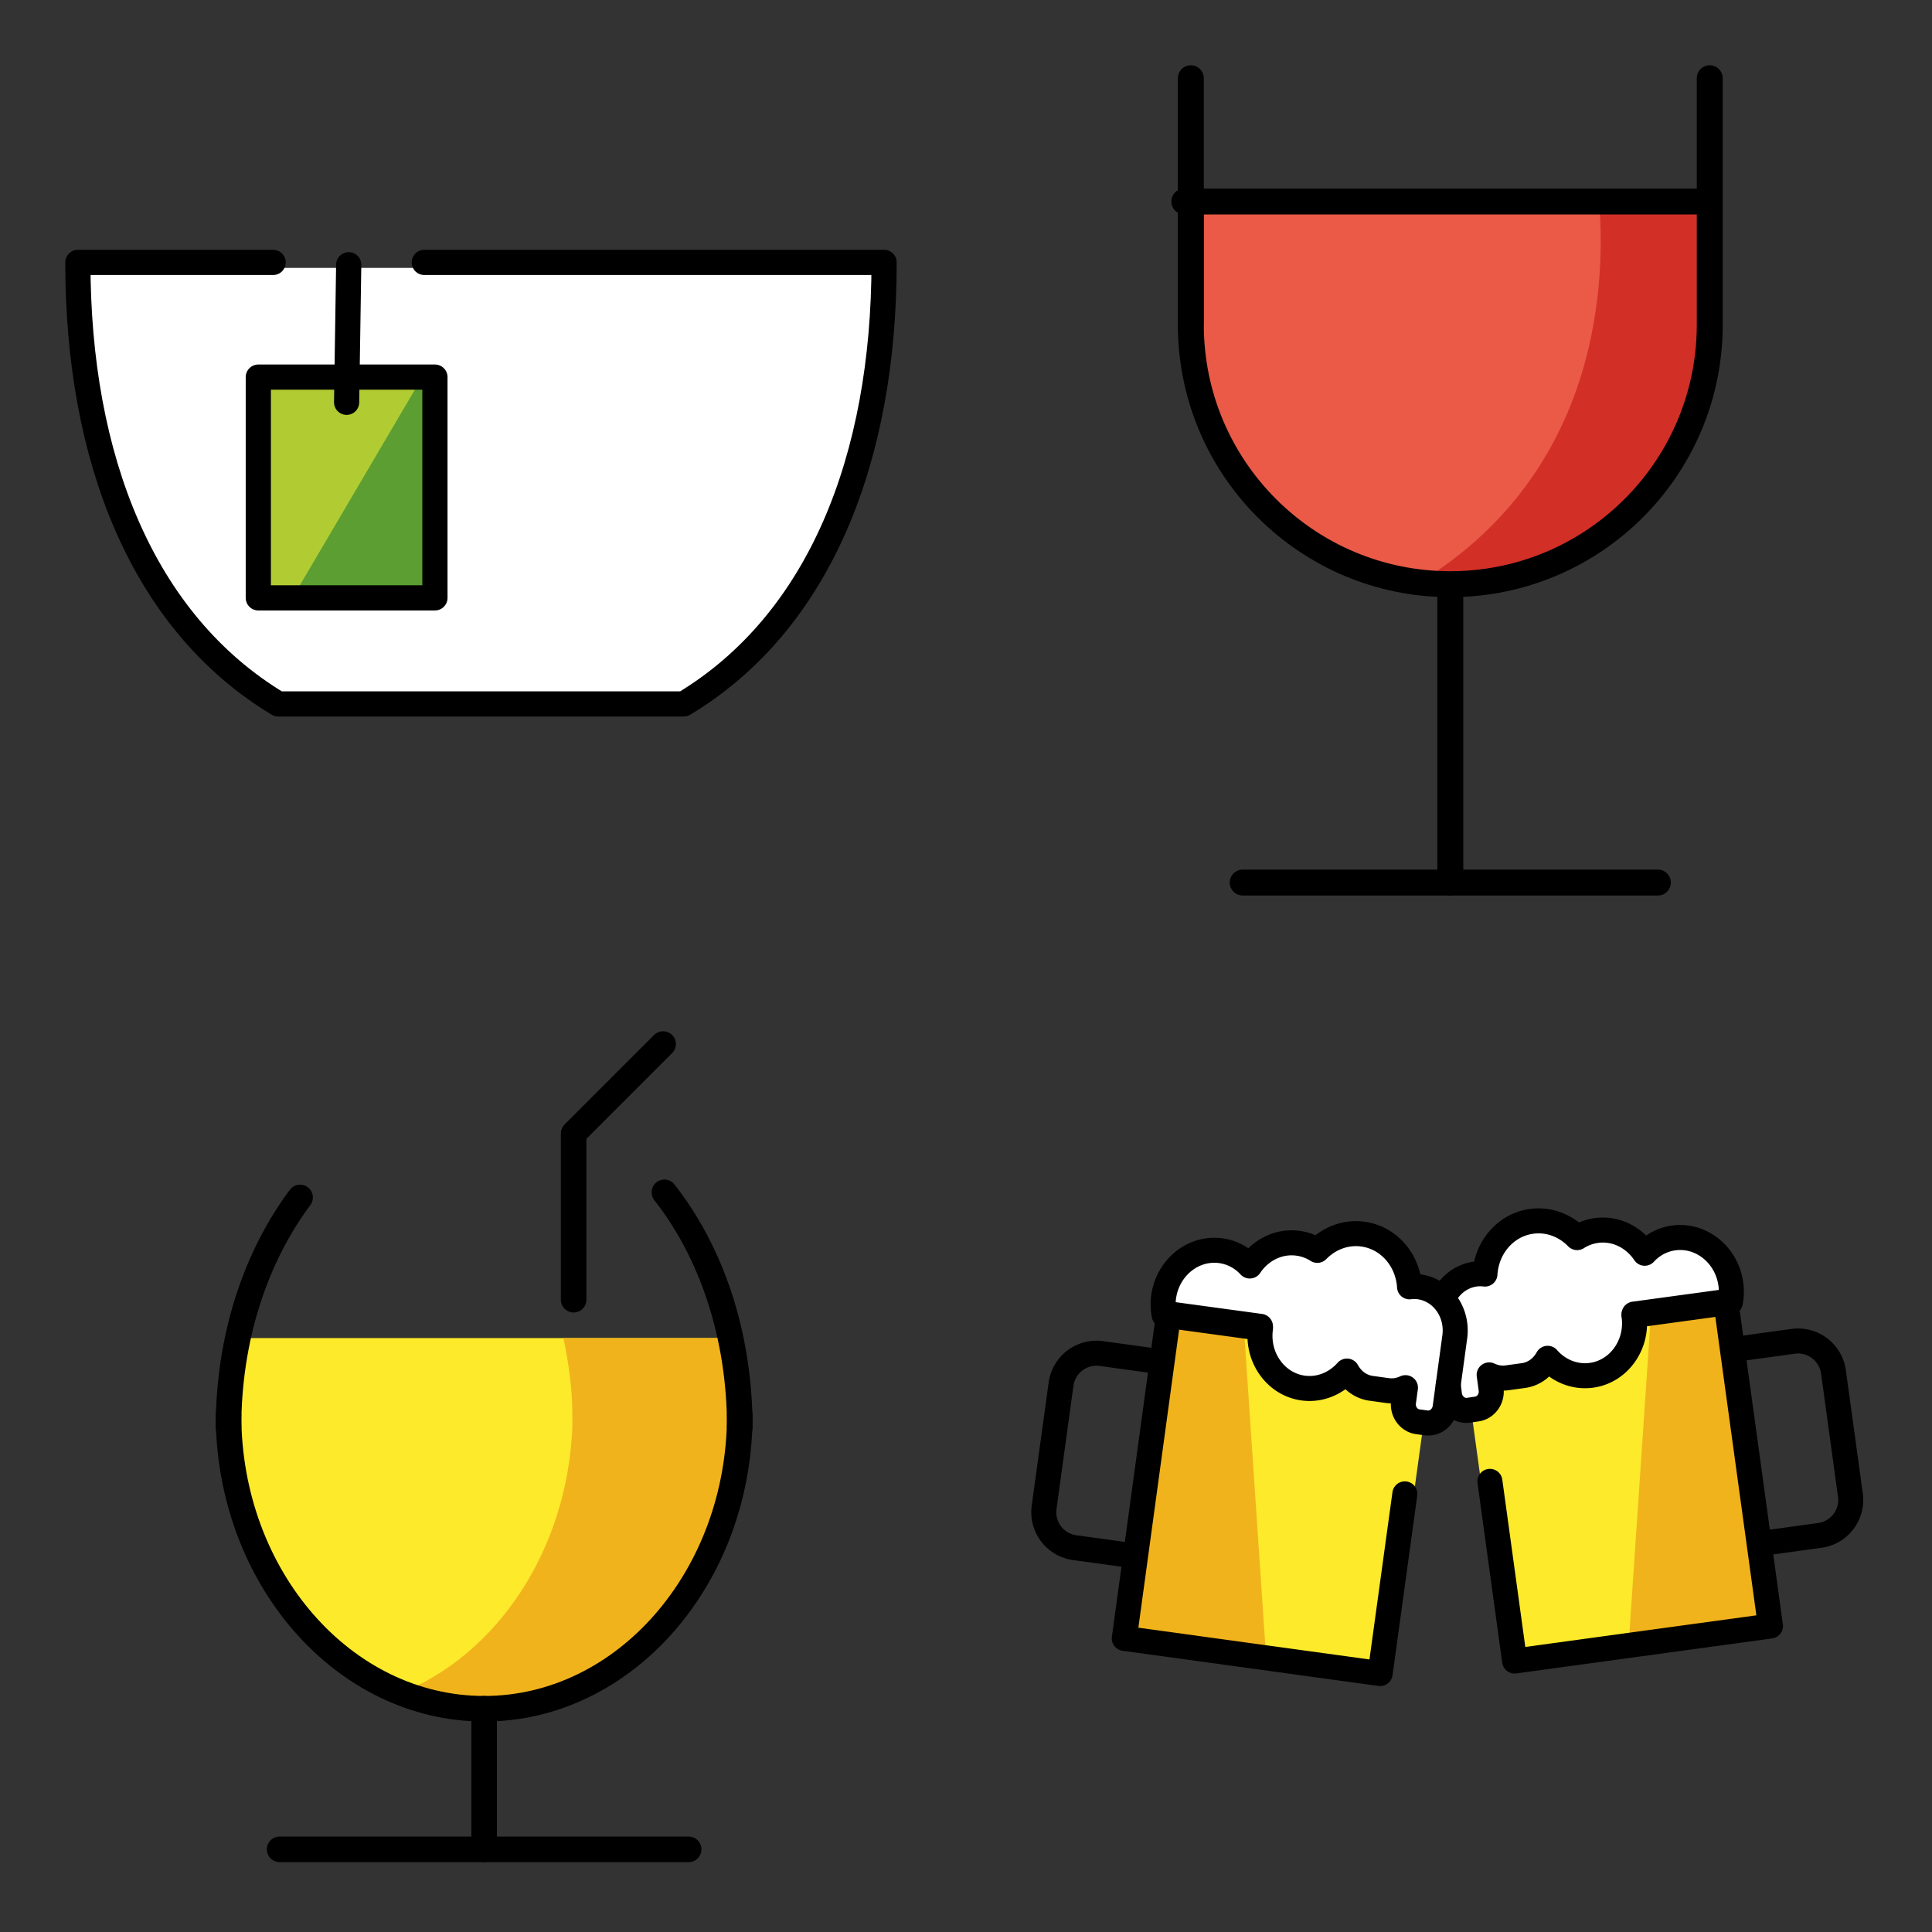 <svg xmlns="http://www.w3.org/2000/svg" xmlns:xlink="http://www.w3.org/1999/xlink" width="148" height="148"><rect width="100%" height="100%" fill="#333333" stroke="none"/><style><![CDATA[.B{stroke-linejoin:round}.C{stroke-linecap:round}.D{stroke-width:4.167}.E{overflow:visible}.F{stroke:none}.G{fill-rule:nonzero}.H{stroke-linejoin:miter}.I{stroke-miterlimit:10}.J{fill:#fcea2b}.K{fill:#f1b31c}.L{stroke-linecap:butt}]]></style><g fill="#fff" fill-rule="evenodd" stroke="#000"><svg width="64" height="64" x="5" y="5" viewBox="0 0 138.167 77.125"><use xlink:href="#A" x="2.083" y="2.083" class="B C"/><symbol id="A" class="E"><g class="F G"><path d="M33.138 73.925h67.056c22.494-13.525 33.14-40.642 33.14-73.017H0C0 33.283 10.646 60.4 33.138 73.925z"/><path d="M29.842 18.967H59.05v36.508H29.842z" fill="#b1cc33"/><path d="M56.25 20.175L35.417 55.592l4.167-.121h19.465l-.715-35.296z" fill="#5c9e31"/></g><g fill="none"><g class="C D"><path d="M32.292 0H0c0 32.375 10.646 59.492 33.137 73.017h67.056c22.494-13.525 33.14-40.642 33.14-73.017H57.292" class="B"/><path d="M44.792.383l-.348 22.75" class="H"/></g><path d="M29.842 18.967H59.05v36.508H29.842z" class="B D I"/></g></symbol></svg><svg width="64" height="64" x="79" y="5" viewBox="0 0 89.167 134.167"><use xlink:href="#B" x="2.083" y="2.083" class="B C"/><symbol id="B" class="E"><g class="F G"><path d="M82.292 43.75H3.125v-25h79.167zm2.083-4.167c0 23.012-18.654 41.667-41.667 41.667S1.042 62.596 1.042 39.583" fill="#ea5a47"/><path d="M82.292 39.583V18.75H66.521c1.244 13.198.61 44.175-28.725 62.188 1.615.188 3.25.313 4.913.313 23.013 0 41.667-18.654 41.667-41.667h-2.083z" fill="#d22f27"/></g><g fill="none"><g class="B C D"><path d="M9.375 129.167h66.667"/><path d="M42.709 81.25v47.917m41.667-89.583c0 6.802-1.629 13.223-4.521 18.896-6.888 13.514-20.938 22.77-37.146 22.77-23.012 0-41.667-18.654-41.667-41.667M1.042 0v39.583M84.375 0v39.583"/></g><path d="M0 19.792h83.333" class="D H I L"/></g></symbol></svg><svg width="64" height="64" x="5" y="79" viewBox="0 0 87.125 136.167"><use xlink:href="#C" x="2.083" y="2.083" class="B C"/><symbol id="C" class="E"><path d="M1.875 50h79.792" fill="none" class="B C D I"/><g class="F G"><path d="M83.333 60.417c-.208-4.375-.625-8.542-1.458-12.5H1.666C.833 51.875.208 56.042.208 60.417V62.5c1.042 25.417 19.167 45.833 41.667 45.833S82.5 87.917 83.541 62.5v-.833c-.208-.417-.208-.833-.208-1.25z" class="J"/><path d="M83.334 60.417c-.208-4.375-.833-8.542-1.667-12.5H54.584c.833 3.958 1.458 8.125 1.458 12.5V62.5c-.833 20-12.292 37.083-28.125 43.333 4.167 1.667 8.75 2.5 13.542 2.5 22.5 0 40.625-20.417 41.667-45.833v-.833c.208-.417.208-.833.208-1.25z" class="K"/></g><g fill="none"><g class="B C D"><path d="M41.667 108.333v22.917"/><path d="M8.333 131.25H75"/></g><path d="M83.333 60.417c0 26.458-18.75 47.917-41.667 47.917S0 86.875 0 60.417" class="D H L"/><path d="M71.042 24.167C78.75 33.958 83.333 47.5 83.333 62.5M0 62.5C0 47.917 4.375 34.792 11.667 25M56.25 41.667V14.583L70.833 0" class="B C D"/></g></symbol></svg><svg width="64" height="64" x="79" y="79" viewBox="0 0 139.167 80.167"><use xlink:href="#D" x="2.083" y="2.083" class="B C"/><symbol id="D" class="E"><g class="F G"><path d="M69.534 19.486l44.09-6.063 7.354 53.475-44.09 6.063z" class="J"/><path d="M101.168 15.135l-3.713 54.996 23.515-3.233-7.354-53.473z" class="K"/><path d="M104.976 2.888c-1.917.262-3.583 1.198-4.829 2.548-1.771-2.658-4.825-4.229-8.046-3.787a7.95 7.95 0 0 0-3.208 1.183C86.941.824 84.185-.268 81.305.124c-4.333.592-7.5 4.333-7.771 8.779a6.56 6.56 0 0 0-1.615.004c-3.827.521-6.458 4.244-5.923 8.313L67.608 29c.221 1.621 1.65 2.775 3.175 2.567l1.385-.187c1.525-.208 2.59-1.704 2.369-3.325l-.321-2.35c.917.431 1.933.629 2.985.485l2.725-.375c1.767-.242 3.204-1.36 4.033-2.875 1.819 2.063 4.504 3.208 7.3 2.829 4.573-.625 7.771-5.112 7.104-9.973l16.052-2.194c.181-.965.223-1.979.083-3.01-.667-4.881-4.931-8.327-9.521-7.7z"/><path d="M71.038 21.641c-.542-3.95 2.125-7.579 5.952-8.104.548-.075 1.083-.062 1.615-.01.292-4.325 3.471-7.973 7.802-8.562 2.879-.396 5.629.658 7.573 2.604a8.15 8.15 0 0 1 3.208-1.162c3.223-.437 6.271 1.075 8.027 3.652 1.25-1.317 2.917-2.233 4.833-2.494.779-.104 1.546-.09 2.288.021-1.592-3.196-5-5.183-8.631-4.687-1.917.263-3.583 1.179-4.833 2.494-1.758-2.577-4.806-4.092-8.027-3.652a8.12 8.12 0 0 0-3.21 1.163C85.69.956 82.94-.094 80.061.297c-4.333.592-7.512 4.242-7.802 8.563a6.93 6.93 0 0 0-1.615.01c-3.827.521-6.492 4.152-5.952 8.104l1.563 11.448c.215 1.575 1.638 2.692 3.162 2.483l1.385-.187c.529-.073 1-.302 1.385-.629l-1.154-8.444z"/><path d="M13.491 68.979l7.354-53.475 44.089 6.062-7.354 53.475z" class="J"/><path d="M33.295 17.219l3.708 54.994L13.49 68.98l7.354-53.473z" class="K"/><path d="M29.486 4.97c1.917.263 3.583 1.198 4.829 2.548 1.771-2.658 4.825-4.229 8.046-3.787 1.143.157 2.238.56 3.208 1.183 1.954-2.008 4.708-3.1 7.587-2.708 4.333.592 7.5 4.333 7.771 8.779a6.56 6.56 0 0 1 1.614.004c3.827.521 6.458 4.244 5.923 8.313l-1.611 11.781c-.221 1.621-1.65 2.775-3.175 2.567l-1.385-.187c-1.525-.208-2.59-1.704-2.369-3.325l.321-2.35c-.917.431-1.933.629-2.985.485l-2.725-.375c-1.767-.242-3.204-1.36-4.033-2.875-1.819 2.063-4.504 3.208-7.3 2.829-4.573-.625-7.771-5.112-7.104-9.973l-16.052-2.194c-.181-.965-.223-1.979-.083-3.01.667-4.881 4.929-8.327 9.521-7.7z"/><path d="M63.426 23.725c.542-3.95-2.125-7.579-5.952-8.104a6.85 6.85 0 0 0-1.612-.01c-.292-4.325-3.471-7.973-7.802-8.562-2.879-.396-5.629.658-7.573 2.604-.952-.594-2.035-1-3.208-1.163-3.223-.437-6.271 1.075-8.027 3.652-1.25-1.317-2.917-2.233-4.833-2.494-.779-.104-1.546-.09-2.288.021 1.592-3.196 5-5.183 8.631-4.687 1.917.263 3.583 1.179 4.833 2.494 1.758-2.577 4.806-4.092 8.027-3.652a8.12 8.12 0 0 1 3.21 1.163c1.944-1.946 4.694-2.996 7.573-2.604 4.333.592 7.513 4.242 7.802 8.563a6.93 6.93 0 0 1 1.615.01c3.827.521 6.492 4.152 5.952 8.104l-1.562 11.448c-.215 1.575-1.637 2.692-3.163 2.483l-1.385-.187c-.529-.073-1-.302-1.385-.629l1.154-8.444z"/></g><g fill="none" class="B C D"><path d="M120.476 53.602l8.819-1.212a5.96 5.96 0 0 0 5.071-6.687l-2.827-20.571a5.96 5.96 0 0 0-6.687-5.071l-8.819 1.213m-17.708-5.746l15.292-2.083 7.431 54.042-42.619 5.833-4.115-29.929"/><path d="M67.372 27.312l.208 1.667c.221 1.619 1.65 2.775 3.175 2.567l1.385-.208c.293-.04.578-.13.842-.265m0-.004c1.054-.538 1.708-1.758 1.529-3.062l-.321-2.35c.917.431 1.933.629 2.985.485l2.725-.375c1.767-.242 3.204-1.36 4.033-2.875 1.819 2.083 4.504 3.208 7.3 2.829 4.573-.625 7.771-5.113 7.083-9.973l16.052-2.194c.181-.965.223-1.979.083-3.01-.667-4.881-4.929-8.327-9.521-7.7-1.917.262-3.583 1.198-4.829 2.548-1.771-2.658-4.825-4.229-8.046-3.787a7.94 7.94 0 0 0-3.208 1.183C86.897.779 84.141-.313 81.261.079c-4.333.592-7.5 4.333-7.771 8.779a6.56 6.56 0 0 0-1.615.004c-2.392.327-4.325 1.902-5.302 4.031M13.94 55.643L5.123 54.43a5.96 5.96 0 0 1-5.071-6.687l2.829-20.575a5.96 5.96 0 0 1 6.687-5.071l8.819 1.212m17.704-5.742l-15.292-2.083-7.387 54.063 42.619 5.858 4.115-29.929"/><path d="M61.455 33.194c-1.054-.538-1.708-1.758-1.529-3.062l.321-2.35c-.917.431-1.933.629-2.985.485l-2.725-.375c-1.767-.242-3.204-1.36-4.033-2.875-1.819 2.063-4.504 3.208-7.3 2.829-4.573-.625-7.771-5.113-7.104-9.973l-16.052-2.194c-.181-.965-.223-1.979-.083-3.01.667-4.881 4.929-8.327 9.521-7.7 1.917.262 3.583 1.198 4.829 2.548 1.771-2.658 4.825-4.229 8.046-3.787a7.95 7.95 0 0 1 3.208 1.183c1.954-2.008 4.708-3.1 7.587-2.708 4.333.592 7.5 4.333 7.771 8.779a6.56 6.56 0 0 1 1.615.004c3.827.521 6.458 4.244 5.923 8.313l-1.61 11.781c-.221 1.621-1.65 2.775-3.175 2.567l-1.386-.187c-.293-.04-.578-.13-.842-.265"/></g></symbol></svg></g></svg>